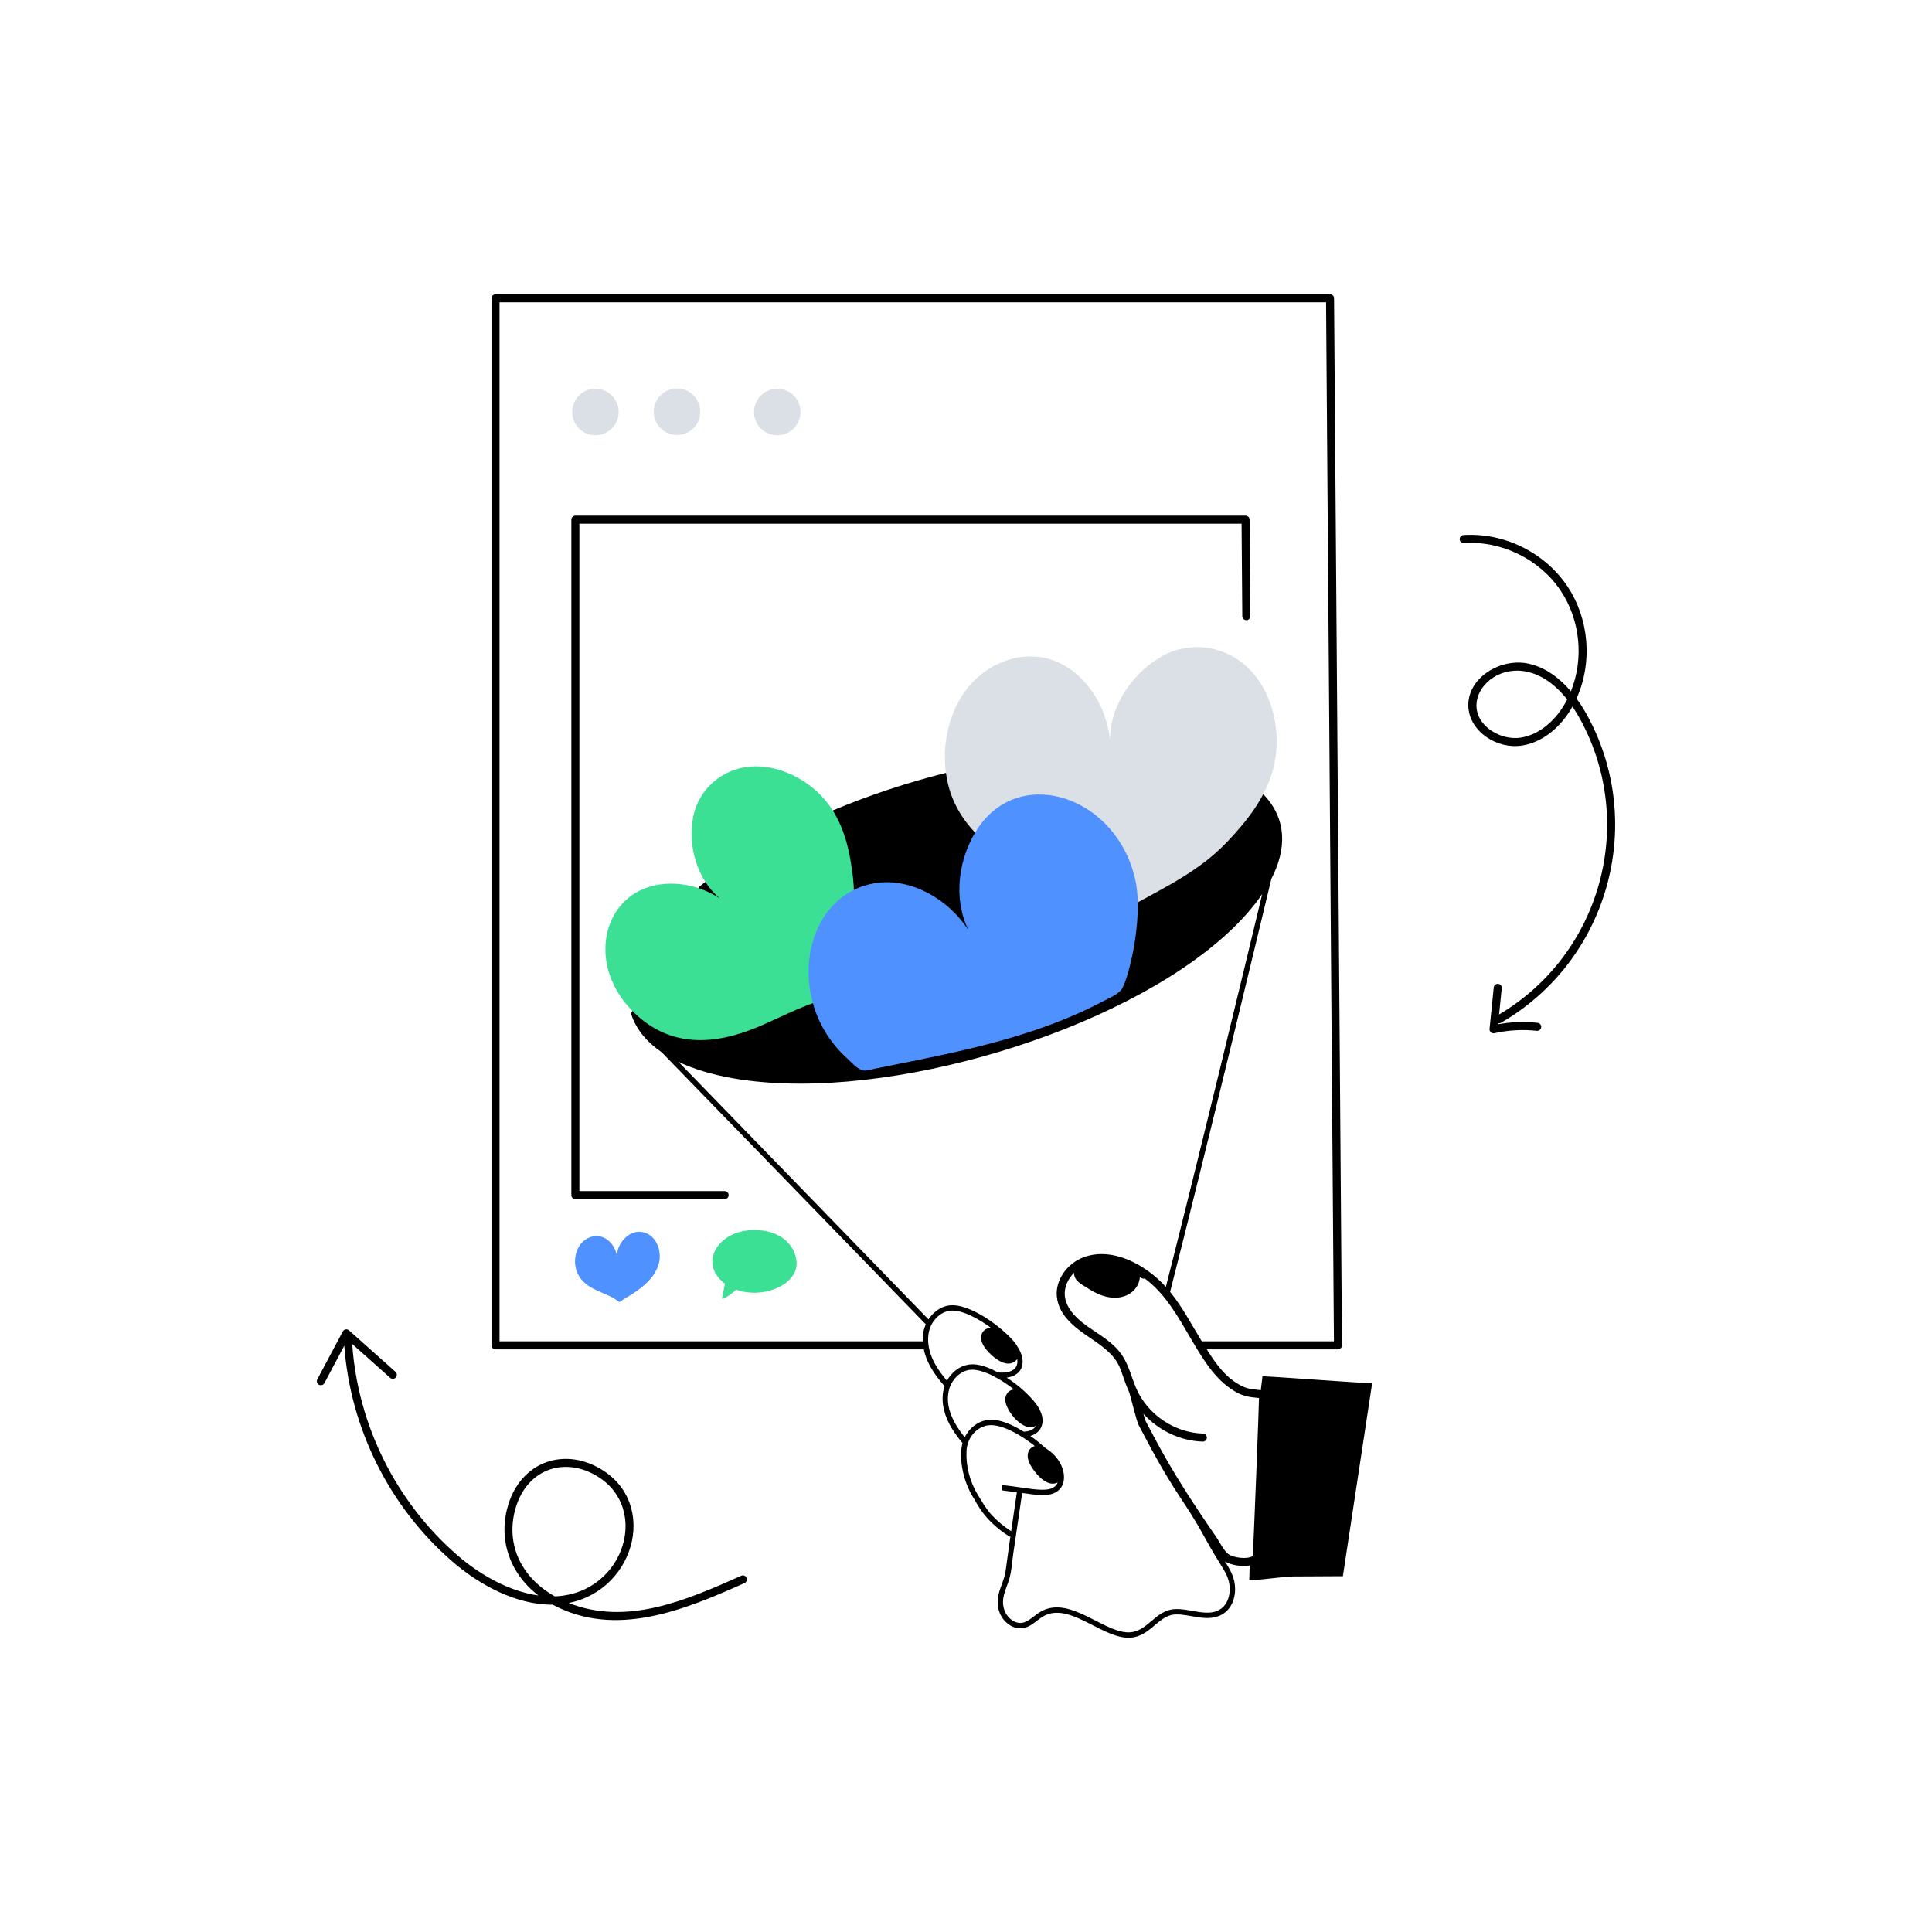 <?xml version="1.0" encoding="utf-8"?>
<!-- Generator: Adobe Illustrator 22.0.1, SVG Export Plug-In . SVG Version: 6.00 Build 0)  -->
<svg version="1.1" id="Layer_1" xmlns="http://www.w3.org/2000/svg" xmlns:xlink="http://www.w3.org/1999/xlink" x="0px" y="0px"
	 viewBox="0 0 370 370" style="enable-background:new 0 0 370 370;" xml:space="preserve">
<style type="text/css">
	.st0{fill:#3BE094;}
	.st1{fill:#4F91FF;}
	.st2{fill:#DBDFE6;}
	.st3{fill:#EBEEF4;}
	.st4{opacity:0.3;}
	.st5{fill:#FFFFFF;}
	.st6{fill:none;}
</style>
<g id="Post_Likes">
	<g>
		<g>
			<circle class="st2" cx="129.658" cy="78.858" r="4.453"/>
		</g>
		<g>
			<circle class="st2" cx="148.857" cy="78.901" r="4.453"/>
		</g>
		<g>
			<circle class="st2" cx="114.028" cy="78.901" r="4.453"/>
		</g>
		<g>
			<path class="st1" d="M118.605,249.355c-2.557-2.072-6.52-2.132-8.046-5.598
				c-0.715-1.623-0.544-3.74,0.42-5.189s2.668-2.151,4.177-1.722
				s2.742,1.967,3.022,3.77c-0.058-1.784,1.072-3.399,2.424-4.215
				c1.351-0.815,3.093-0.615,4.274,0.491c1.181,1.106,1.739,3.059,1.369,4.794
				C125.356,245.855,120.383,248.152,118.605,249.355z"/>
		</g>
		<g>
			<path class="st0" d="M152.545,241.576c0.426,4.35-6.26,7.297-11.478,5.426
				c-0.05-0.018-0.103-0.006-0.142,0.03c-0.724,0.678-1.537,1.259-2.422,1.704
				c-0.111,0.056-0.24-0.045-0.215-0.167c0.569-2.824,0.581-2.704,0.476-2.783
				c-5.023-3.767-1.4-10.217,5.731-10.217
				C149.426,235.569,152.229,238.352,152.545,241.576z"/>
		</g>
		<g>
			<path d="M138.772,228.108h-27.813V100.294h126.818l0.138,17.71
				c0.003,0.423,0.347,0.763,0.769,0.763c0.002,0,0.004,0,0.006,0
				c0.425-0.003,0.766-0.35,0.763-0.774l-0.144-18.473
				c-0.003-0.422-0.347-0.763-0.769-0.763H110.19c-0.425,0-0.769,0.344-0.769,0.769
				v129.351c0,0.425,0.344,0.769,0.769,0.769h28.582c0.425,0,0.769-0.344,0.769-0.769
				S139.197,228.108,138.772,228.108z"/>
			<path d="M135.634,168.782c-0.208-0.032-0.423,0.027-0.588,0.154
				c-0.352,0.269-0.701,0.536-1.042,0.815c-0.213,0.174-0.316,0.448-0.272,0.72
				c0.138,0.83,0.989,0.456,3.699,2.229c0.344,0.225,0.797,0.14,1.038-0.185
				c0.242-0.326,0.188-0.785-0.123-1.047
				C136.284,169.739,136.333,168.888,135.634,168.782z"/>
			<path d="M182.036,148.651c-0.072-0.449-0.517-0.729-0.945-0.62
				c-7.267,1.829-14.586,4.242-21.505,7.138c-0.428,0.179-0.601,0.694-0.368,1.094
				c2.356,4.079,3.387,9.901,3.556,14.246c0.021,0.571,0.633,0.91,1.121,0.653
				c7.336-3.81,16.415,0.425,20.929,7.399c0.516,0.798,1.755,0.107,1.337-0.753
				c-2.583-5.315-2.089-12.361,1.259-17.95c0.178-0.296,0.136-0.675-0.103-0.925
				C184.586,156.068,182.683,152.569,182.036,148.651z"/>
			<path d="M241.454,266.245c-0.759-0.155-2.217-0.099-3.529-0.749
				c-3.066-1.521-4.91-4.058-6.815-7.078h25.124c0.43,0,0.773-0.353,0.769-0.774
				L255.486,57.123c-0.003-0.422-0.347-0.763-0.769-0.763H94.896
				c-0.425,0-0.769,0.344-0.769,0.769v200.521c0,0.425,0.344,0.769,0.769,0.769h82.025
				c0.58,2.771,2.137,4.901,3.98,7.063c-0.813,2.339-0.255,5.017,0.917,7.243
				c0.601,1.15,1.411,2.315,2.515,3.634c-0.668,2.362-0.18,6.718,1.978,10.311
				c0.563,0.681,1.827,4.363,7.093,7.643l0.113-0.181
				c-1.052,7.201-0.763,6.847-1.662,9.293c-0.589,1.604-1.146,3.119-0.521,5.118
				c0.585,1.9,2.557,3.669,4.729,3.231c1.608-0.322,2.589-1.633,3.881-2.314
				c4.78-2.544,10.678,3.827,15.762,4.168c4.496,0.283,5.86-4.275,9.393-4.447
				c2.816-0.123,6.253,1.653,9.054-0.062c2.248-1.361,2.711-4.293,2.189-6.441
				c-0.339-1.387-1.043-2.541-1.751-3.65c1.12,0.667,3.076,1.073,4.742,0.78
				c-0.032,0.983-0.063,1.938-0.087,2.837c1.527,0.01,6.855-0.738,8.382-0.738
				l9.55-0.051l5.605-36.94c-2.244-0.041-18.752-1.291-20.996-1.343
				C241.673,264.416,241.562,265.32,241.454,266.245z M95.665,256.881V57.897H253.955
				l1.505,198.984h-25.303c-2.213-3.632-3.782-6.667-6.069-9.469
				c6.932-27.116,17.798-72.44,19.391-79.098
				c2.941-5.692,2.975-11.413-1.379-16.038c-0.168-0.178-0.42-0.267-0.652-0.235
				c-1.059,0.128-0.413,1.775-7.092,8.768
				c-4.74,4.946-10.72,8.024-16.751,11.28
				c-0.26,0.142-0.416,0.421-0.4,0.717c0.246,4.602-2.164,15.264-3.09,16.3
				c-6.112,7.005-42.82,14.016-46.534,14.752
				c-4.925,0.921-9.695-7.201-11.079-11.99c-0.122-0.422-0.575-0.661-0.993-0.512
				c-3.66,1.285-7.033,3.087-10.557,4.566
				c-8.287,3.492-16.184,3.871-22.752-2.321c-0.584-0.546-1.513,0.052-1.255,0.809
				c0.96,2.807,2.953,5.174,5.772,7.099l50.585,52.114
				c-0.4,0.912-0.633,1.88-0.576,3.26H95.665z M177.914,254.97
				c0.485-2.053,2.11-3.675,3.946-3.944c2.422-0.344,6.021,1.852,7.926,3.277
				c-1.552,0.023-2.59,1.559-1.334,3.562h0.001
				c0.803,1.272,2.942,3.281,4.638,3.281c0.692,0,1.281-0.299,1.711-0.867
				c0.099,0.544,0.048,1.094-0.279,1.582c-0.542,0.8-1.666,1.12-3.411,0.981
				c-1.711-0.932-3.68-1.772-5.593-1.508c-1.696,0.241-3.266,1.425-4.171,3.088
				c-0.897-1.075-1.777-2.228-2.435-3.484
				C177.758,258.731,177.528,256.563,177.914,254.97z M181.717,266.287
				c0.416-1.869,2.008-3.664,3.945-3.938c2.585-0.357,6.538,2.147,8.54,3.749
				c-1.06,0.094-1.709,0.972-1.687,2c0.045,2.049,3.526,6.402,5.882,4.954
				c-0.464,0.833-1.395,1.078-2.348,1.126c-2.017-1.224-4.643-2.556-6.971-2.226
				c-1.875,0.267-3.462,1.563-4.322,3.307
				C182.678,272.678,180.947,269.539,181.717,266.287z M189.973,290.191
				c-1.12-1.212-1.92-2.605-2.784-4.049c-1.481-2.466-2.225-5.407-2.091-8.281
				c0.115-2.473,1.889-4.578,4.124-4.897c2.743-0.381,6.853,2.267,8.957,3.966
				c-1.07,0.279-1.838,1.486-1.016,3.302c0,0.001,0,0.001,0.001,0.002
				c0.416,0.914,2.148,3.529,4.052,3.867c0.476,0.088,0.918,0.022,1.344-0.2
				c-0.979,2.397-4.879,1.133-10.608,0.493l-0.135,1.016l2.92,0.384
				c-0.062,0.451,0.027-0.192-1.091,7.451
				C192.262,292.348,191.023,291.326,189.973,290.191z M233.618,308.243
				c-2.384,1.461-5.699-0.219-8.57-0.086c-4.022,0.195-5.291,4.698-9.275,4.448
				c-4.809-0.324-10.929-6.914-16.31-4.051c-1.264,0.666-2.352,1.965-3.604,2.215
				c-1.552,0.313-3.093-1.05-3.548-2.529c-0.639-2.045,0.217-3.523,0.879-5.519
				c0.539-1.648,0.611-3.472,0.86-5.178c2.198-15.068,1.454-9.814,1.702-11.617
				c2.118,0.199,5.893,1.261,7.49-1.106c1.148-1.703,0.509-5.223-2.857-7.393
				c-0.601-0.385-1.065-1.039-3.068-2.426c2.454-0.678,3.515-3.433,0.555-6.821
				c-1.494-1.693-3.203-3.145-5.082-4.347c3.152-0.408,3.878-3.088,2.128-5.833
				c-1.072-2.237-8.65-8.628-13.202-7.991c-1.562,0.229-2.981,1.249-3.902,2.667
				l-47.877-49.323c5.779,2.752,13.839,4.176,23.324,4.176
				c31.531,0,74.548-15.986,88.469-36.308c-2.969,12.374-12.226,50.829-18.455,75.237
				c-3.905-4.325-10.23-7.658-15.632-5.724c-3.277,1.169-5.534,4.404-5.252,7.524
				c0.33,3.678,3.5,6.044,6.462,8.019c6.442,4.298,5.199,5.519,7.412,10.376
				c0.279,0.8,1.363,5.457,1.817,6.294l1.415,2.687
				c5.901,11.088,7.23,11.537,11.017,18.44c3.601,6.552,4.32,6.745,4.832,8.843
				C235.795,304.772,235.347,307.196,233.618,308.243z M235.235,297.621
				c-0.874-0.649-1.646-2.307-2.368-3.355
				c-8.893-12.842-11.086-17.757-13.431-22.042
				c-0.093-0.171-0.273-0.766-0.473-1.473c2.895,3.18,7.052,5.208,11.374,5.334
				c0.008,0,0.016,0,0.022,0c0.414,0,0.756-0.329,0.769-0.746
				c0.012-0.425-0.322-0.778-0.746-0.791c-5.374-0.156-10.473-3.555-12.692-8.459
				c-0-0.001-0.001-0.002-0.001-0.003c-0.956-2.118-1.45-4.573-2.866-6.639
				c-1.657-2.393-4.249-3.8-6.533-5.406c-2.758-1.943-4.187-3.878-4.369-5.917
				c-0.142-1.569,0.563-3.176,1.778-4.38c-0.033,1.117,0.682,1.743,1.615,2.346
				c1.93,1.248,3.847,2.439,6.174,2.439c2.774,0,4.623-1.768,4.811-3.93
				c0.34,0.182,0.554,0.36,0.933,0.245c7.936,5.844,9.881,18,18.012,22.03
				c1.6,0.793,3.461,0.784,3.871,0.863c0.029,0.215-1.047,29.043-1.222,30.281
				C238.828,298.666,236.24,298.344,235.235,297.621z"/>
			<path d="M141.958,301.77c-10.762,4.822-21.992,9.596-33.048,5.217
				c13.19-2.632,17.425-20.214,5.027-26.256
				c-6.771-3.297-14.117-0.368-16.548,7.266
				c-1.977,6.207-0.198,13.004,5.729,17.556
				c-5.674-0.783-11.323-4.053-15.552-7.73
				C75.822,287.609,68.522,272.899,67.451,257.383l7.267,6.484
				c0.314,0.281,0.802,0.255,1.085-0.062s0.255-0.803-0.062-1.085l-8.902-7.942
				c-0.369-0.33-0.954-0.23-1.19,0.212l-4.877,9.166
				c-0.199,0.375-0.057,0.841,0.317,1.04c0.378,0.199,0.841,0.056,1.04-0.317
				l3.807-7.157c1.156,15.834,8.63,30.831,20.622,41.26
				c5.186,4.511,12.295,8.395,19.292,8.329c12.006,6.439,25.079,1.084,36.735-4.139
				c0.387-0.174,0.561-0.628,0.387-1.016S142.346,301.598,141.958,301.77z
				 M98.854,288.463c2.133-6.699,8.444-9.257,14.41-6.351
				c11.738,5.718,6.621,23.114-7.016,23.606
				C99.301,301.792,96.75,295.072,98.854,288.463z"/>
			<path d="M304.177,137.383c-0.615-1.155-1.364-2.397-2.252-3.61
				c3.104-6.867,2.437-15.235-1.764-21.508
				c-4.327-6.462-12.141-10.313-19.896-9.788c-0.424,0.028-0.744,0.394-0.716,0.817
				c0.027,0.425,0.391,0.735,0.817,0.716c7.231-0.482,14.49,3.097,18.517,9.11
				c3.76,5.614,4.479,13.032,1.957,19.277c-2.051-2.415-4.704-4.515-8.021-5.279
				c-5.41-1.246-11.945,2.728-11.608,8.307c0.289,4.737,5.527,8.104,10.277,7.355
				c3.8-0.595,7.349-3.354,9.652-7.455c0.645,0.94,1.203,1.888,1.68,2.78
				c10.587,19.847,3.709,44.651-15.73,56.182l0.509-5.03
				c0.043-0.422-0.265-0.799-0.688-0.842c-0.409-0.042-0.799,0.265-0.842,0.688
				l-0.803,7.937c-0.052,0.523,0.424,0.943,0.933,0.827
				c2.67-0.598,5.4-0.75,8.117-0.454c0.415,0.035,0.801-0.259,0.847-0.681
				c0.047-0.422-0.258-0.801-0.681-0.847c-2.53-0.277-5.077-0.186-7.582,0.271
				l0.021-0.204c0.042,0.007,0.08,0.032,0.124,0.032
				c0.13,0,0.262-0.033,0.383-0.103C307.82,184.123,315.276,158.188,304.177,137.383z
				 M291.251,141.262c-2.084,0.328-4.446-0.332-6.165-1.715
				c-7.62-6.13,5.056-18.185,15.047-5.593
				C298.073,137.988,294.769,140.711,291.251,141.262z"/>
		</g>
		<g>
			<path class="st0" d="M160.753,190.789c-5.536,0.852-10.445,3.717-15.504,5.841
				c-8.583,3.617-16.802,3.919-23.578-2.47c-8.132-7.672-7.09-18.698-0.133-23.056
				c4.296-2.691,10.922-2.573,16.313,0.953
				c-4.36-3.658-6.175-10.048-5.093-15.637c1.025-5.236,5.472-9.151,10.923-9.612
				c5.451-0.461,11.62,2.572,15.135,7.429c2.919,3.995,3.967,8.915,4.539,13.803
				C164.269,176.157,161.84,183.043,160.753,190.789z"/>
		</g>
		<g>
			<path class="st2" d="M243.856,147.157c-1.43,5.525-4.99,10.043-8.946,14.182
				c-6.363,6.65-14.643,9.796-22.164,14.417
				c-4.929-4.355-10.964-6.548-16.61-9.499
				c-7.253-3.798-13.489-9.203-14.858-17.481
				c-0.994-5.656,0.297-11.938,3.556-16.405c4.017-5.482,10.78-7.931,16.6-5.994
				c5.81,1.926,10.36,8.136,11.138,15.217c0.082-6.968,4.765-13.075,10.175-16.026
				c5.41-2.941,12.173-1.865,16.59,2.654
				C243.753,132.73,245.598,140.446,243.856,147.157z"/>
		</g>
		<g>
			<path class="st1" d="M214.693,189.61c-0.84,0.963-2.285,1.527-3.392,2.111
				c-12.565,6.687-26.785,9.564-40.865,12.358
				c-4.349,0.831-4.349,1.011-5.041,0.922c-1.178-0.143-2.357-1.599-3.187-2.347
				c-12.228-11.045-8.461-31.54,5.646-33.559
				c6.363-0.922,13.557,2.777,17.614,9.048
				c-3.066-6.311-1.867-14.231,2.019-19.828
				c8.223-11.822,26.537-5.66,29.972,10.339
				C219.04,176.207,215.961,188.192,214.693,189.61z"/>
		</g>
	</g>
</g>
</svg>
